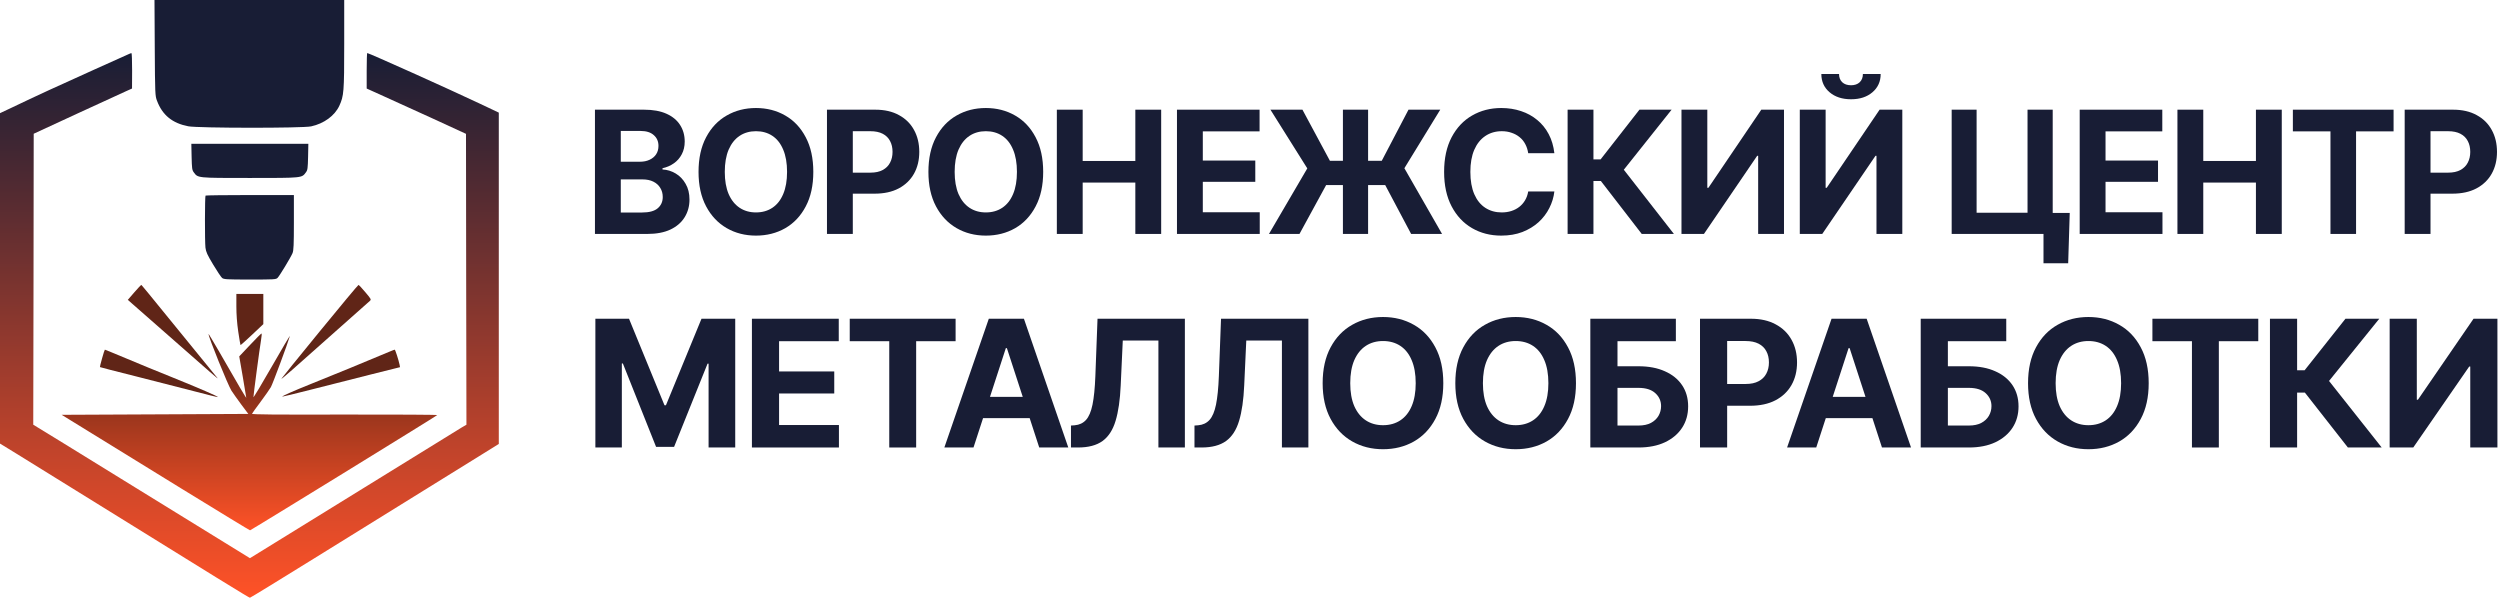 <svg width="832" height="199" viewBox="0 0 832 199" fill="none" xmlns="http://www.w3.org/2000/svg">
<path d="M198 77.856V36.503H214.319C217.313 36.503 219.814 36.957 221.822 37.863C223.83 38.77 225.336 40.019 226.34 41.61C227.362 43.201 227.873 45.033 227.873 47.105C227.873 48.715 227.544 50.13 226.887 51.351C226.248 52.573 225.372 53.572 224.259 54.349C223.163 55.126 221.904 55.672 220.48 55.986V56.403C222.032 56.477 223.492 56.921 224.861 57.735C226.23 58.549 227.334 59.696 228.174 61.176C229.032 62.638 229.461 64.386 229.461 66.421C229.461 68.605 228.923 70.566 227.846 72.305C226.787 74.026 225.217 75.386 223.136 76.385C221.055 77.365 218.481 77.856 215.414 77.856H198ZM206.598 70.723H213.662C216.053 70.723 217.797 70.251 218.892 69.308C220.005 68.364 220.562 67.115 220.562 65.561C220.562 64.414 220.288 63.406 219.741 62.536C219.211 61.648 218.445 60.954 217.441 60.455C216.437 59.955 215.241 59.705 213.854 59.705H206.598V70.723ZM206.598 53.822H213.005C214.191 53.822 215.241 53.609 216.154 53.183C217.085 52.758 217.815 52.156 218.344 51.379C218.874 50.584 219.138 49.64 219.138 48.548C219.138 47.068 218.618 45.875 217.578 44.968C216.555 44.043 215.086 43.581 213.169 43.581H206.598V53.822Z" fill="#181D35"/>
<path d="M251.585 78.411C247.971 78.411 244.722 77.578 241.837 75.913C238.953 74.248 236.671 71.833 234.992 68.669C233.313 65.506 232.473 61.685 232.473 57.207C232.473 52.693 233.313 48.854 234.992 45.69C236.671 42.507 238.953 40.093 241.837 38.446C244.722 36.781 247.971 35.948 251.585 35.948C255.199 35.948 258.449 36.781 261.333 38.446C264.217 40.093 266.49 42.507 268.151 45.69C269.83 48.854 270.67 52.693 270.67 57.207C270.67 61.703 269.83 65.533 268.151 68.697C266.49 71.861 264.217 74.276 261.333 75.941C258.449 77.588 255.199 78.411 251.585 78.411ZM251.585 70.695C253.684 70.695 255.51 70.177 257.061 69.141C258.613 68.105 259.809 66.588 260.648 64.59C261.506 62.573 261.935 60.112 261.935 57.207C261.935 54.284 261.506 51.814 260.648 49.797C259.809 47.781 258.613 46.254 257.061 45.218C255.51 44.182 253.684 43.664 251.585 43.664C249.504 43.664 247.688 44.182 246.136 45.218C244.585 46.254 243.371 47.781 242.495 49.797C241.637 51.814 241.208 54.284 241.208 57.207C241.208 60.112 241.637 62.573 242.495 64.59C243.371 66.588 244.585 68.105 246.136 69.141C247.688 70.177 249.504 70.695 251.585 70.695Z" fill="#181D35"/>
<path d="M275.215 77.856V36.503H291.288C294.373 36.503 297.002 37.105 299.174 38.307C301.364 39.492 303.035 41.138 304.185 43.248C305.353 45.357 305.937 47.79 305.937 50.547C305.937 53.285 305.353 55.699 304.185 57.79C303.016 59.881 301.319 61.518 299.092 62.703C296.883 63.868 294.209 64.451 291.069 64.451H280.828V57.457H289.672C291.334 57.457 292.703 57.161 293.78 56.569C294.875 55.977 295.687 55.163 296.217 54.127C296.764 53.091 297.038 51.897 297.038 50.547C297.038 49.159 296.764 47.956 296.217 46.939C295.687 45.903 294.875 45.098 293.78 44.524C292.684 43.95 291.306 43.664 289.645 43.664H283.813V77.856H275.215Z" fill="#181D35"/>
<path d="M328.088 78.411C324.474 78.411 321.225 77.578 318.341 75.913C315.456 74.248 313.175 71.833 311.495 68.669C309.816 65.506 308.976 61.685 308.976 57.207C308.976 52.693 309.816 48.854 311.495 45.69C313.175 42.507 315.456 40.093 318.341 38.446C321.225 36.781 324.474 35.948 328.088 35.948C331.703 35.948 334.952 36.781 337.836 38.446C340.72 40.093 342.993 42.507 344.654 45.69C346.333 48.854 347.173 52.693 347.173 57.207C347.173 61.703 346.333 65.533 344.654 68.697C342.993 71.861 340.72 74.276 337.836 75.941C334.952 77.588 331.703 78.411 328.088 78.411ZM328.088 70.695C330.188 70.695 332.013 70.177 333.565 69.141C335.116 68.105 336.312 66.588 337.152 64.59C338.01 62.573 338.438 60.112 338.438 57.207C338.438 54.284 338.01 51.814 337.152 49.797C336.312 47.781 335.116 46.254 333.565 45.218C332.013 44.182 330.188 43.664 328.088 43.664C326.007 43.664 324.191 44.182 322.64 45.218C321.088 46.254 319.874 47.781 318.998 49.797C318.14 51.814 317.711 54.284 317.711 57.207C317.711 60.112 318.14 62.573 318.998 64.59C319.874 66.588 321.088 68.105 322.64 69.141C324.191 70.177 326.007 70.695 328.088 70.695Z" fill="#181D35"/>
<path d="M351.718 77.856V36.503H360.316V53.572H377.84V36.503H386.438V77.856H377.84V60.76H360.316V77.856H351.718Z" fill="#181D35"/>
<path d="M391.695 77.856V36.503H419.186V43.719H400.293V53.433H417.762V60.51H400.293V70.64H419.241V77.856H391.695Z" fill="#181D35"/>
<path d="M455.302 36.503V77.856H446.923V36.503H455.302ZM422.307 77.856L435.067 56.042L422.8 36.503H433.451L442.597 53.516H459.847L468.746 36.503H479.315L467.377 55.986L479.917 77.856H469.622L460.997 61.592H441.337L432.466 77.856H422.307Z" fill="#181D35"/>
<path d="M499.605 78.411C495.99 78.411 492.75 77.578 489.884 75.913C487.018 74.248 484.755 71.833 483.094 68.669C481.433 65.506 480.602 61.685 480.602 57.207C480.602 52.693 481.433 48.854 483.094 45.69C484.773 42.507 487.046 40.093 489.912 38.446C492.796 36.781 496.027 35.948 499.605 35.948C501.978 35.948 504.177 36.291 506.203 36.975C508.23 37.641 510.019 38.622 511.57 39.917C513.14 41.194 514.418 42.766 515.404 44.635C516.389 46.485 517.019 48.604 517.293 50.991H508.586C508.421 49.862 508.093 48.844 507.6 47.938C507.125 47.031 506.496 46.263 505.711 45.634C504.944 45.005 504.059 44.524 503.055 44.191C502.069 43.84 500.983 43.664 499.796 43.664C497.715 43.664 495.881 44.2 494.293 45.273C492.723 46.328 491.5 47.864 490.624 49.88C489.766 51.879 489.337 54.321 489.337 57.207C489.337 60.149 489.775 62.629 490.651 64.645C491.527 66.644 492.75 68.151 494.32 69.169C495.89 70.187 497.706 70.695 499.769 70.695C500.919 70.695 501.987 70.538 502.972 70.224C503.958 69.909 504.834 69.456 505.601 68.864C506.368 68.272 507.007 67.55 507.518 66.699C508.047 65.829 508.403 64.84 508.586 63.729H517.293C517.074 65.635 516.517 67.467 515.623 69.225C514.746 70.982 513.551 72.555 512.036 73.943C510.521 75.312 508.723 76.403 506.642 77.218C504.561 78.013 502.215 78.411 499.605 78.411Z" fill="#181D35"/>
<path d="M546.372 77.856L532.763 60.233H530.299V77.856H521.701V36.503H530.299V53.044H532.681L545.605 36.503H556.311L540.403 56.486L557.078 77.856H546.372Z" fill="#181D35"/>
<path d="M559.597 36.503H568.195V62.508H568.551L586.157 36.503H593.714V77.856H585.116V51.851H584.788L567.072 77.856H559.597V36.503Z" fill="#181D35"/>
<path d="M598.971 36.503H607.569V62.508H607.925L625.531 36.503H633.088V77.856H624.491V51.851H624.162L606.446 77.856H598.971V36.503ZM616.03 33.034C613.091 33.034 610.709 32.257 608.883 30.703C607.058 29.149 606.145 27.123 606.145 24.625H612.032C612.032 25.772 612.388 26.688 613.1 27.373C613.812 28.039 614.788 28.372 616.03 28.372C617.234 28.372 618.193 28.039 618.905 27.373C619.617 26.688 619.973 25.772 619.973 24.625H625.887C625.887 27.123 624.974 29.149 623.149 30.703C621.342 32.257 618.969 33.034 616.03 33.034Z" fill="#181D35"/>
<path d="M688.809 70.862L688.289 87.625H680.074V77.856H677.227V70.862H688.809ZM649.517 77.856V36.503H657.814V70.806H674.763V36.503H683.141V77.856H649.517Z" fill="#181D35"/>
<path d="M692.122 77.856V36.503H719.613V43.719H700.72V53.433H718.189V60.51H700.72V70.64H719.668V77.856H692.122Z" fill="#181D35"/>
<path d="M724.651 77.856V36.503H733.249V53.572H750.773V36.503H759.371V77.856H750.773V60.76H733.249V77.856H724.651Z" fill="#181D35"/>
<path d="M763.067 43.719V36.503H796.582V43.719H784.096V77.856H775.58V43.719H763.067Z" fill="#181D35"/>
<path d="M800.278 77.856V36.503H816.351C819.436 36.503 822.065 37.105 824.237 38.307C826.427 39.492 828.098 41.138 829.248 43.248C830.416 45.357 831 47.79 831 50.547C831 53.285 830.416 55.699 829.248 57.79C828.079 59.881 826.382 61.518 824.155 62.703C821.946 63.868 819.272 64.451 816.132 64.451H805.891V57.457H814.736C816.397 57.457 817.766 57.161 818.843 56.569C819.938 55.977 820.75 55.163 821.28 54.127C821.827 53.091 822.101 51.897 822.101 50.547C822.101 49.159 821.827 47.956 821.28 46.939C820.75 45.903 819.938 45.098 818.843 44.524C817.747 43.95 816.369 43.664 814.708 43.664H808.876V77.856H800.278Z" fill="#181D35"/>
<path d="M198.141 106.075H209.337L221.138 134.862H221.628L233.458 106.075H244.683V148.925H235.818V121.029H235.472L224.333 148.724H218.346L207.294 120.972H206.948V148.925H198.141V106.075Z" fill="#181D35"/>
<path d="M250.238 148.925V106.075H279.137V113.552H259.276V123.618H277.64V130.951H259.276V141.448H279.194V148.925H250.238Z" fill="#181D35"/>
<path d="M282.792 113.552V106.075H318.023V113.552H304.897V148.925H295.946V113.552H282.792Z" fill="#181D35"/>
<path d="M323.981 148.925H314.281L329.075 106.075H340.761L355.527 148.925H345.856L335.091 115.853H334.746L323.981 148.925ZM323.405 132.073H346.345V139.147H323.405V132.073Z" fill="#181D35"/>
<path d="M356.419 148.925V141.62L357.657 141.534C359.211 141.4 360.468 140.805 361.428 139.751C362.387 138.697 363.107 137 363.586 134.661C364.066 132.303 364.383 129.139 364.536 125.171L365.256 106.075H394.327V148.925H385.519V113.322H373.661L372.97 128.276C372.759 133.069 372.193 136.99 371.272 140.039C370.37 143.068 368.921 145.311 366.925 146.768C364.93 148.206 362.214 148.925 358.78 148.925H356.419Z" fill="#181D35"/>
<path d="M397.522 148.925V141.62L398.759 141.534C400.314 141.4 401.571 140.805 402.53 139.751C403.49 138.697 404.209 137 404.689 134.661C405.169 132.303 405.485 129.139 405.639 125.171L406.358 106.075H435.429V148.925H426.622V113.322H414.763L414.072 128.276C413.861 133.069 413.295 136.99 412.374 140.039C411.472 143.068 410.023 145.311 408.028 146.768C406.032 148.206 403.317 148.925 399.882 148.925H397.522Z" fill="#181D35"/>
<path d="M460.269 149.5C456.47 149.5 453.054 148.637 450.022 146.912C446.991 145.186 444.592 142.684 442.827 139.406C441.061 136.127 440.179 132.168 440.179 127.529C440.179 122.851 441.061 118.873 442.827 115.594C444.592 112.297 446.991 109.795 450.022 108.088C453.054 106.363 456.47 105.5 460.269 105.5C464.069 105.5 467.484 106.363 470.516 108.088C473.548 109.795 475.937 112.297 477.683 115.594C479.448 118.873 480.331 122.851 480.331 127.529C480.331 132.188 479.448 136.156 477.683 139.435C475.937 142.713 473.548 145.215 470.516 146.941C467.484 148.647 464.069 149.5 460.269 149.5ZM460.269 141.505C462.476 141.505 464.395 140.968 466.026 139.895C467.657 138.821 468.914 137.249 469.796 135.178C470.698 133.089 471.149 130.539 471.149 127.529C471.149 124.5 470.698 121.94 469.796 119.85C468.914 117.761 467.657 116.179 466.026 115.105C464.395 114.032 462.476 113.495 460.269 113.495C458.082 113.495 456.172 114.032 454.541 115.105C452.91 116.179 451.634 117.761 450.713 119.85C449.811 121.94 449.36 124.5 449.36 127.529C449.36 130.539 449.811 133.089 450.713 135.178C451.634 137.249 452.91 138.821 454.541 139.895C456.172 140.968 458.082 141.505 460.269 141.505Z" fill="#181D35"/>
<path d="M504.423 149.5C500.623 149.5 497.208 148.637 494.176 146.912C491.144 145.186 488.745 142.684 486.98 139.406C485.215 136.127 484.332 132.168 484.332 127.529C484.332 122.851 485.215 118.873 486.98 115.594C488.745 112.297 491.144 109.795 494.176 108.088C497.208 106.363 500.623 105.5 504.423 105.5C508.222 105.5 511.638 106.363 514.669 108.088C517.701 109.795 520.09 112.297 521.836 115.594C523.602 118.873 524.484 122.851 524.484 127.529C524.484 132.188 523.602 136.156 521.836 139.435C520.09 142.713 517.701 145.215 514.669 146.941C511.638 148.647 508.222 149.5 504.423 149.5ZM504.423 141.505C506.629 141.505 508.548 140.968 510.179 139.895C511.81 138.821 513.067 137.249 513.95 135.178C514.852 133.089 515.303 130.539 515.303 127.529C515.303 124.5 514.852 121.94 513.95 119.85C513.067 117.761 511.81 116.179 510.179 115.105C508.548 114.032 506.629 113.495 504.423 113.495C502.235 113.495 500.326 114.032 498.695 115.105C497.064 116.179 495.788 117.761 494.867 119.85C493.965 121.94 493.514 124.5 493.514 127.529C493.514 130.539 493.965 133.089 494.867 135.178C495.788 137.249 497.064 138.821 498.695 139.895C500.326 140.968 502.235 141.505 504.423 141.505Z" fill="#181D35"/>
<path d="M529.262 148.925V106.075H557.729V113.552H538.3V121.892H545.295C548.691 121.892 551.617 122.448 554.074 123.56C556.549 124.653 558.458 126.196 559.801 128.19C561.145 130.184 561.816 132.533 561.816 135.236C561.816 137.939 561.145 140.317 559.801 142.368C558.458 144.419 556.549 146.03 554.074 147.199C551.617 148.35 548.691 148.925 545.295 148.925H529.262ZM538.3 141.62H545.295C546.926 141.62 548.298 141.333 549.411 140.758C550.524 140.163 551.368 139.377 551.944 138.399C552.519 137.402 552.807 136.319 552.807 135.15C552.807 133.443 552.164 132.005 550.879 130.836C549.593 129.666 547.732 129.082 545.295 129.082H538.3V141.62Z" fill="#181D35"/>
<path d="M565.76 148.925V106.075H582.655C585.898 106.075 588.661 106.698 590.945 107.944C593.248 109.171 595.003 110.878 596.212 113.063C597.44 115.249 598.054 117.77 598.054 120.627C598.054 123.464 597.44 125.966 596.212 128.133C594.984 130.299 593.2 131.996 590.859 133.223C588.537 134.431 585.726 135.035 582.425 135.035H571.66V127.788H580.957C582.703 127.788 584.142 127.481 585.275 126.867C586.426 126.254 587.28 125.41 587.836 124.337C588.412 123.263 588.7 122.026 588.7 120.627C588.7 119.189 588.412 117.943 587.836 116.888C587.28 115.815 586.426 114.981 585.275 114.386C584.123 113.792 582.675 113.495 580.928 113.495H574.798V148.925H565.76Z" fill="#181D35"/>
<path d="M604.444 148.925H594.744L609.539 106.075H621.225L635.991 148.925H626.319L615.555 115.853H615.209L604.444 148.925ZM603.869 132.073H626.809V139.147H603.869V132.073Z" fill="#181D35"/>
<path d="M639.214 148.925V106.075H667.681V113.552H648.252V121.892H655.247C658.643 121.892 661.569 122.448 664.025 123.56C666.501 124.653 668.41 126.196 669.753 128.19C671.096 130.184 671.768 132.533 671.768 135.236C671.768 137.939 671.096 140.317 669.753 142.368C668.41 144.419 666.501 146.03 664.025 147.199C661.569 148.35 658.643 148.925 655.247 148.925H639.214ZM648.252 141.62H655.247C656.878 141.62 658.25 141.333 659.363 140.758C660.475 140.163 661.32 139.377 661.895 138.399C662.471 137.402 662.759 136.319 662.759 135.15C662.759 133.443 662.116 132.005 660.83 130.836C659.545 129.666 657.684 129.082 655.247 129.082H648.252V141.62Z" fill="#181D35"/>
<path d="M695.025 149.5C691.226 149.5 687.81 148.637 684.778 146.912C681.746 145.186 679.348 142.684 677.582 139.406C675.817 136.127 674.934 132.168 674.934 127.529C674.934 122.851 675.817 118.873 677.582 115.594C679.348 112.297 681.746 109.795 684.778 108.088C687.81 106.363 691.226 105.5 695.025 105.5C698.824 105.5 702.24 106.363 705.272 108.088C708.304 109.795 710.693 112.297 712.439 115.594C714.204 118.873 715.087 122.851 715.087 127.529C715.087 132.188 714.204 136.156 712.439 139.435C710.693 142.713 708.304 145.215 705.272 146.941C702.24 148.647 698.824 149.5 695.025 149.5ZM695.025 141.505C697.232 141.505 699.15 140.968 700.782 139.895C702.413 138.821 703.669 137.249 704.552 135.178C705.454 133.089 705.905 130.539 705.905 127.529C705.905 124.5 705.454 121.94 704.552 119.85C703.669 117.761 702.413 116.179 700.782 115.105C699.15 114.032 697.232 113.495 695.025 113.495C692.837 113.495 690.928 114.032 689.297 115.105C687.666 116.179 686.39 117.761 685.469 119.85C684.567 121.94 684.116 124.5 684.116 127.529C684.116 130.539 684.567 133.089 685.469 135.178C686.39 137.249 687.666 138.821 689.297 139.895C690.928 140.968 692.837 141.505 695.025 141.505Z" fill="#181D35"/>
<path d="M716.324 113.552V106.075H751.555V113.552H738.43V148.925H729.478V113.552H716.324Z" fill="#181D35"/>
<path d="M781.374 148.925L767.069 130.663H764.479V148.925H755.441V106.075H764.479V123.215H766.983L780.569 106.075H791.823L775.1 126.781L792.629 148.925H781.374Z" fill="#181D35"/>
<path d="M795.277 106.075H804.315V133.022H804.689L823.196 106.075H831.141V148.925H822.103V121.978H821.757L803.135 148.925H795.277V106.075Z" fill="#181D35"/>
<path d="M51.504 15.914C51.593 31.32 51.624 31.918 52.252 33.533C54.046 38.319 57.366 41.011 62.66 42.029C65.95 42.657 100.556 42.687 103.547 42.058C107.824 41.131 111.413 38.499 112.939 35.178C114.434 31.888 114.554 30.631 114.554 14.717V0H82.999H51.414L51.504 15.914Z" fill="#181D35"/>
<path d="M42.771 18.037C42.352 18.217 37.178 20.55 31.256 23.212C20.309 28.118 11.545 32.157 4.128 35.716L0 37.661V92.642V147.623L5.174 150.794C7.986 152.529 16.241 157.644 23.479 162.131C73.578 193.211 82.85 198.925 83.18 198.925C83.359 198.925 93.05 192.972 104.774 185.703C116.499 178.434 132.74 168.383 140.876 163.327C149.011 158.272 158.014 152.708 160.856 150.943L166 147.743V92.612V37.481L159.809 34.55C149.25 29.554 122.72 17.648 122.212 17.648C122.122 17.648 122.032 20.311 122.032 23.571V29.464L127.656 32.007C130.736 33.383 138.154 36.763 144.166 39.515L155.083 44.541L155.143 92.941L155.232 141.341L153.647 142.268C152.81 142.777 140.397 150.435 126.07 159.289C111.773 168.144 96.25 177.716 91.614 180.558L83.18 185.763L66.34 175.383C57.068 169.669 45.403 162.46 40.378 159.379C35.353 156.268 26.71 150.943 21.176 147.533L11.067 141.341L11.156 92.941L11.216 44.511L25.573 37.87C33.469 34.221 40.827 30.84 41.934 30.362L43.938 29.464L43.968 23.541C43.968 20.311 43.878 17.648 43.758 17.678C43.609 17.678 43.19 17.828 42.771 18.037Z" fill="url(#paint0_linear_1_59)"/>
<path d="M63.767 52.169C63.857 55.968 63.917 56.596 64.485 57.344C65.891 59.258 65.502 59.229 83.149 59.229C100.796 59.229 100.407 59.258 101.813 57.344C102.381 56.596 102.441 55.968 102.531 52.169L102.62 47.861H83.149H63.678L63.767 52.169Z" fill="#181D35"/>
<path d="M68.404 65.092C68.165 65.361 68.135 80.288 68.374 82.412C68.554 83.847 68.972 84.775 70.947 88.065C72.233 90.219 73.579 92.223 73.908 92.492C74.476 92.971 75.403 93.031 83.18 93.031C91.166 93.031 91.854 93.001 92.362 92.492C93.05 91.804 96.759 85.672 97.357 84.236C97.716 83.369 97.806 81.424 97.806 74.036V64.912H83.209C75.164 64.912 68.524 65.002 68.404 65.092Z" fill="#181D35"/>
<path d="M44.685 97.309L42.531 99.792L55.004 110.74C70.647 124.53 72.95 126.505 72.351 125.787C72.082 125.458 67.656 120.013 62.481 113.672C47.436 95.185 47.137 94.826 46.988 94.826C46.898 94.856 45.851 95.963 44.685 97.309Z" fill="#602517"/>
<path d="M106.331 110.381C99.332 118.936 93.619 125.996 93.619 126.086C93.619 126.205 95.264 124.829 97.298 123.035C104.626 116.573 122.482 100.719 123.05 100.181C123.619 99.672 123.559 99.582 121.585 97.249C120.478 95.903 119.431 94.826 119.312 94.826C119.162 94.826 113.33 101.826 106.331 110.381Z" fill="#602517"/>
<path d="M78.662 101.915C78.662 104.607 78.871 107.538 79.29 110.38C79.649 112.773 79.978 114.777 80.038 114.837C80.098 114.897 81.832 113.342 83.896 111.397L87.635 107.867V102.842V97.816H83.149H78.662V101.915Z" fill="#602517"/>
<path d="M69.39 111.128C69.39 112.205 75.851 128.149 77.017 130.004C77.556 130.841 79.051 132.935 80.308 134.64L82.64 137.751L51.564 137.901L20.518 138.05L29.311 143.465C34.157 146.456 48.214 155.101 60.537 162.699C72.86 170.267 83.059 176.489 83.209 176.489C83.478 176.489 144.913 138.679 145.511 138.14C145.661 138.02 131.932 137.931 114.764 137.961C91.464 138.02 83.777 137.961 83.867 137.691C83.957 137.512 85.213 135.717 86.708 133.743C88.204 131.738 89.729 129.555 90.148 128.837C90.746 127.79 95.741 114.389 96.459 111.876C96.578 111.457 93.886 115.974 90.507 121.897C87.127 127.82 84.345 132.427 84.345 132.157C84.345 131.41 86.409 115.884 86.858 113.282C87.067 112.026 87.157 110.979 87.037 110.979C86.918 110.979 85.183 112.684 83.209 114.808L79.62 118.606L80.786 125.337C81.414 129.046 81.952 132.187 81.952 132.337C81.952 132.636 79.171 127.91 72.74 116.692C70.886 113.491 69.39 111.008 69.39 111.128Z" fill="url(#paint1_linear_1_59)"/>
<path d="M33.977 119.235C33.528 120.82 33.199 122.137 33.259 122.166C33.319 122.226 38.523 123.572 44.864 125.158C51.205 126.773 59.998 129.017 64.395 130.153C68.822 131.32 72.471 132.217 72.531 132.158C72.71 131.978 66.429 129.256 57.336 125.577C52.85 123.782 46.001 120.97 42.112 119.325C38.224 117.709 34.994 116.363 34.904 116.363C34.844 116.363 34.395 117.649 33.977 119.235Z" fill="#602517"/>
<path d="M129.509 117.081C123.018 119.833 109.11 125.547 103.517 127.76C97.565 130.154 93.916 131.769 93.916 132.008C93.916 132.068 98.313 130.991 103.726 129.615C109.11 128.239 117.934 126.025 123.318 124.649L133.128 122.196L132.978 121.359C132.649 119.803 131.543 116.363 131.363 116.363C131.244 116.393 130.406 116.692 129.509 117.081Z" fill="#602517"/>
<defs>
<linearGradient id="paint0_linear_1_59" x1="83" y1="198.925" x2="83" y2="17.648" gradientUnits="userSpaceOnUse">
<stop stop-color="#FF5227"/>
<stop offset="1" stop-color="#181D35"/>
</linearGradient>
<linearGradient id="paint1_linear_1_59" x1="82.999" y1="176.564" x2="82.999" y2="115.092" gradientUnits="userSpaceOnUse">
<stop stop-color="#FE5227"/>
<stop offset="1" stop-color="#602517"/>
</linearGradient>
</defs>
</svg>

